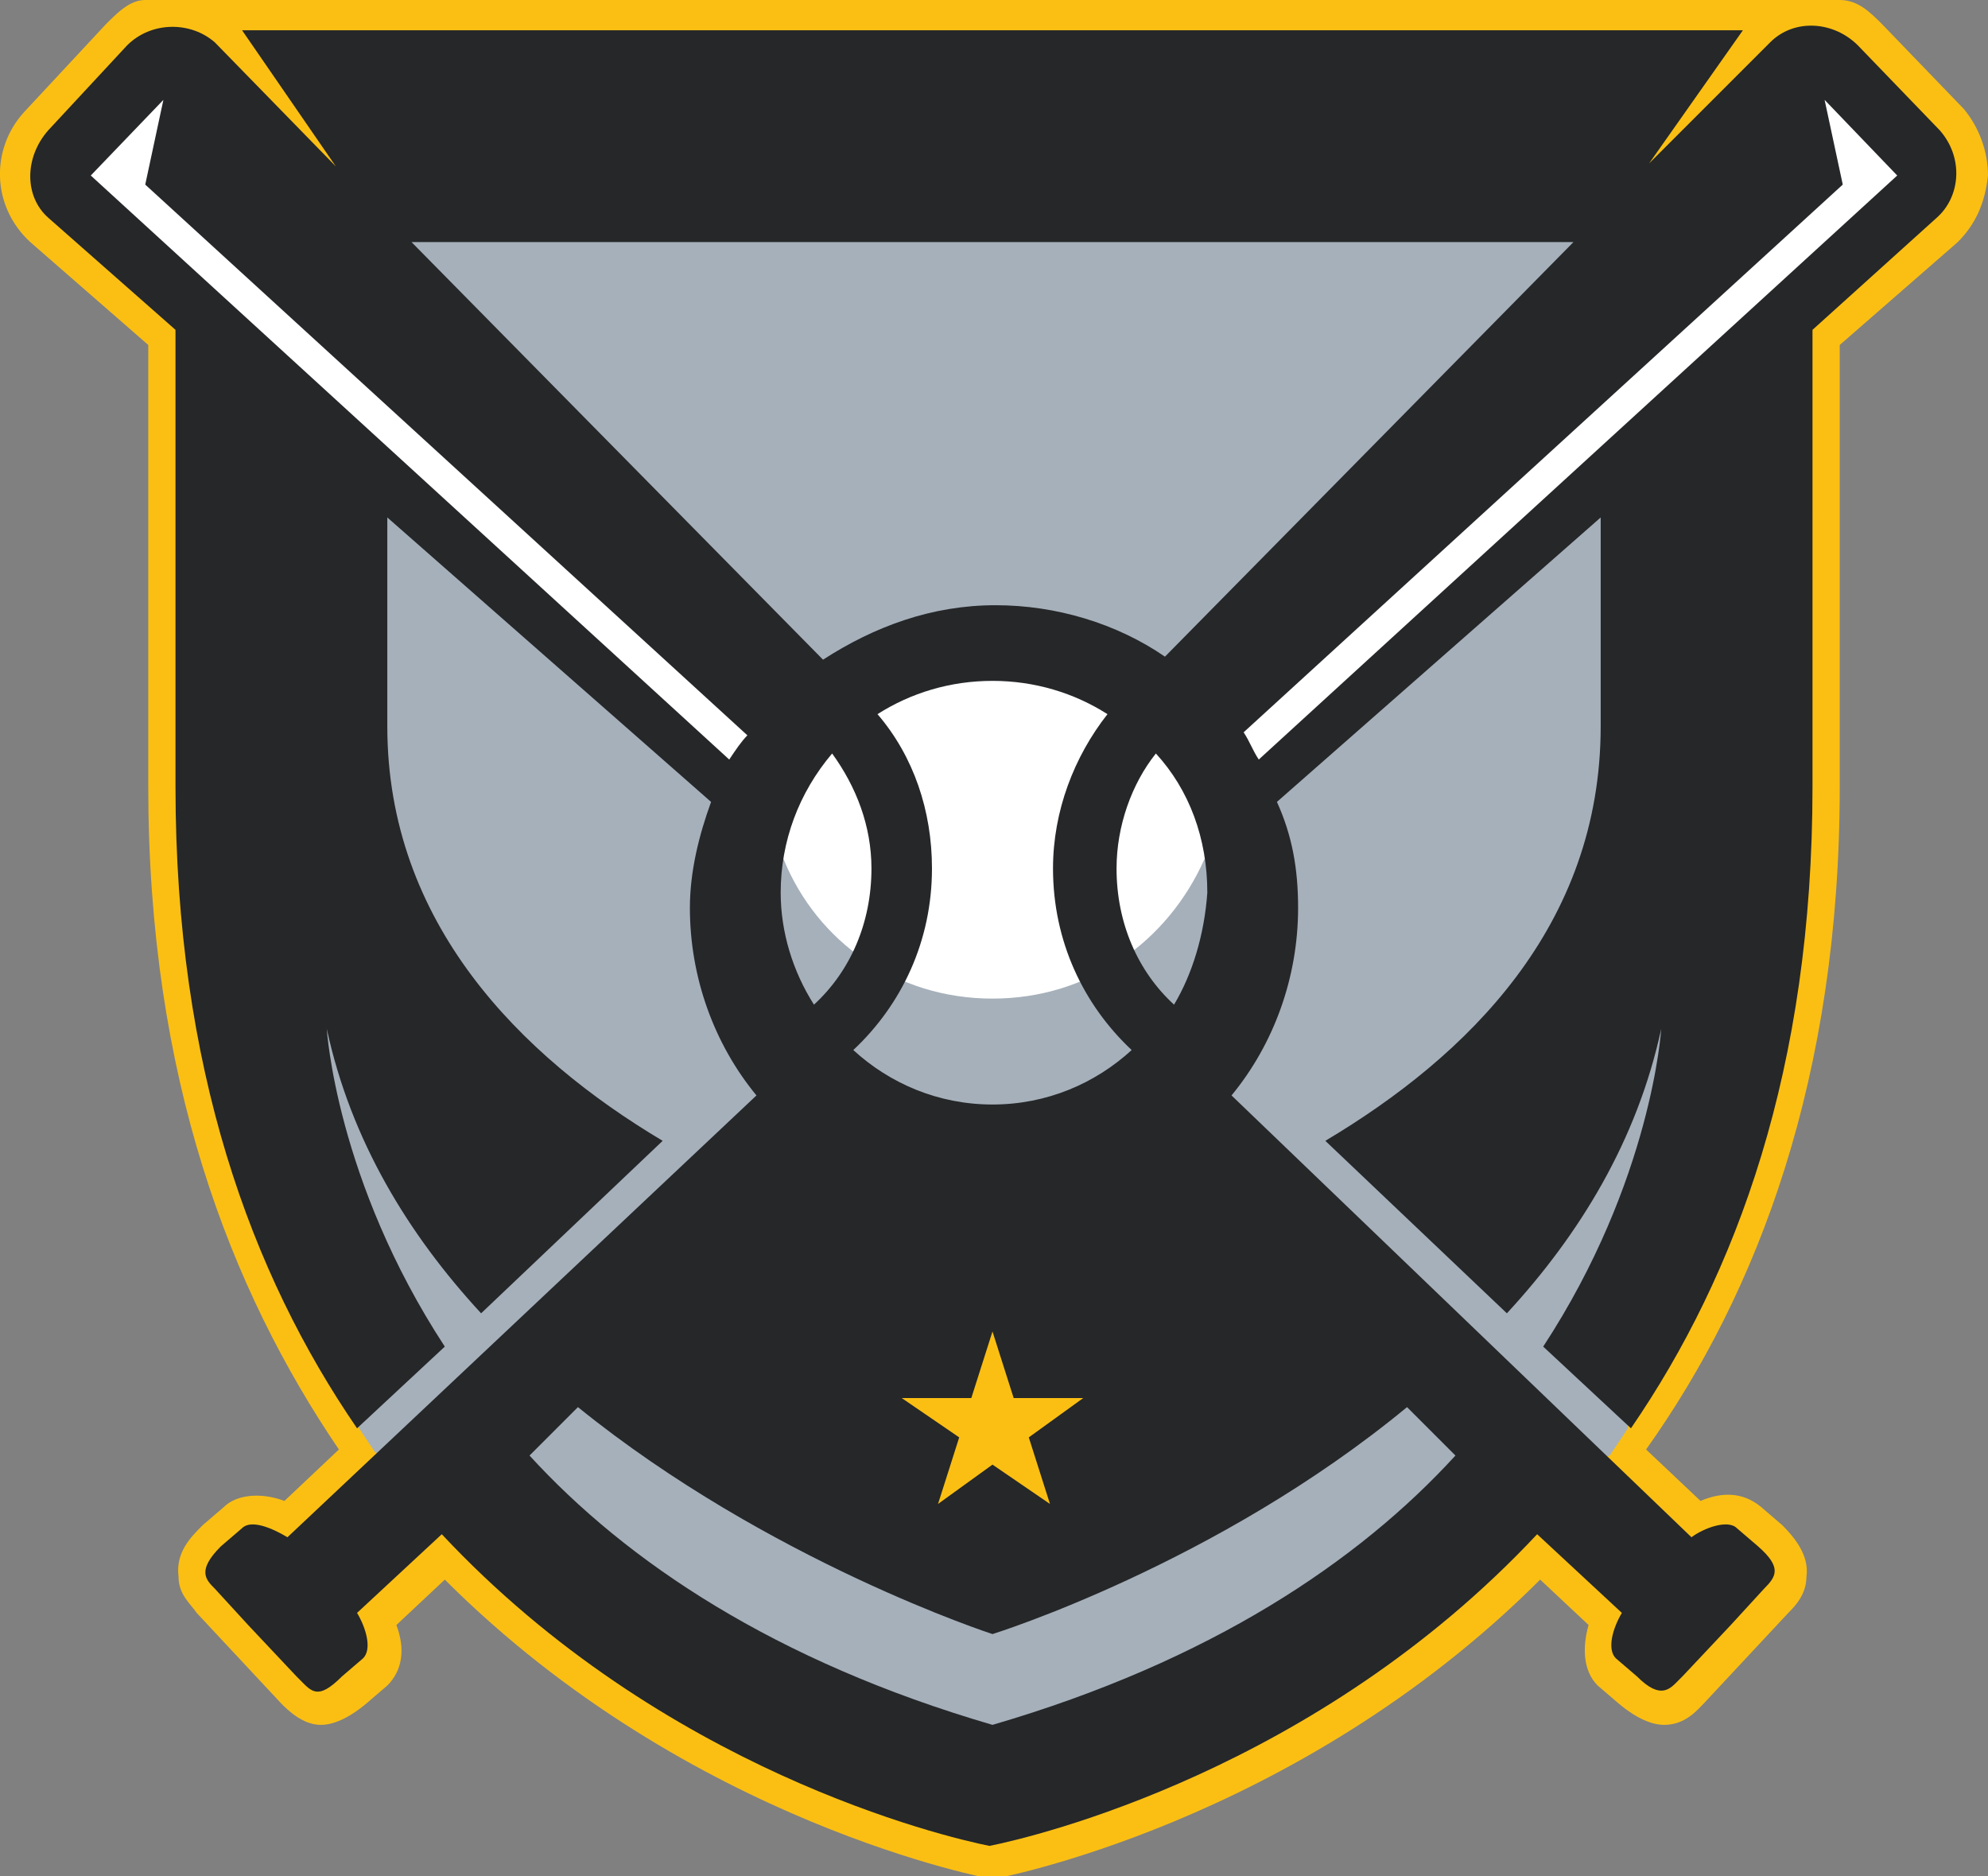<svg xmlns="http://www.w3.org/2000/svg" xmlns:xlink="http://www.w3.org/1999/xlink" id="Layer_1" x="0px" y="0px" viewBox="0 0 65.7 62" style="enable-background:new 0 0 65.7 62;" xml:space="preserve" width="65.7" height="62"><rect x="0" y="0" width="65.7" height="62" fill="#808080" stroke="none"/><style type="text/css">	.st0{fill:#FBBF13;}	.st1{fill:#A6B0BA;}	.st2{fill:#FFFFFF;}	.st3{fill:#252729;}</style><g id="Baseball">	<path class="st0" d="M65.7,5.8c0-0.8-0.3-1.6-0.8-2.2l-2.7-2.8C61.8,0.4,61.4,0,60.8,0h0c0,0-0.6,0-1.7,0C53,0,32.8,0,32.8,0h0   c0,0-20.2,0-26.3,0C5.5,0,4.8,0,4.8,0C4.3,0,3.9,0.4,3.5,0.8L0.8,3.7C-0.3,4.9-0.3,6.8,1,8l3.9,3.4V26c0,9.6,2.7,16.6,6.3,21.9   l-1.8,1.7c-0.8-0.3-1.6-0.2-2,0.2l-0.7,0.6c-0.4,0.4-0.9,0.9-0.8,1.7c0,0.6,0.4,0.9,0.6,1.2l2.8,3C9.5,56.5,10,57,10.6,57   c0.4,0,0.9-0.2,1.5-0.7l0.7-0.6c0.5-0.5,0.6-1.2,0.3-2l1.6-1.5c8.1,8.1,18.1,9.9,18.1,9.9h0c0,0,10-1.8,18.1-9.9l1.6,1.5   c-0.2,0.7-0.2,1.5,0.3,2l0.7,0.6c0.6,0.5,1.1,0.7,1.5,0.7c0.7,0,1.1-0.5,1.3-0.7l2.8-3c0.2-0.2,0.6-0.6,0.6-1.2   c0.1-0.7-0.4-1.3-0.8-1.7l-0.7-0.6c-0.6-0.5-1.3-0.5-2-0.2l-1.8-1.7c3.7-5.2,6.4-12.3,6.4-21.9V11.4L64.7,8   C65.3,7.4,65.6,6.7,65.7,5.8z"></path>	<path class="st1" d="M9.3,11v29.5h-1c0,0,0,0,0,0h3.5v6.6c0.2,0.3,0.4,0.6,0.6,0.9l3.4,1l17,10.5l16.5-10l3.9-1.4   c0.2-0.3,0.4-0.6,0.6-0.9v-6.7h3.5c0,0,0,0,0,0h-1V11h3.5V5.5h-6h-42h-6V11H9.3z"></path>	<circle class="st0" cx="32.8" cy="47.5" r="4"></circle>	<path class="st2" d="M25.1,28.2c0.8-3.5,4-6.2,7.8-6.2s7,2.6,7.8,6.2c-0.3,0.1-0.6,0.1-0.9,0.2C38.6,31.1,36,33,32.8,33   s-5.8-1.9-6.9-4.6C25.6,28.3,25.3,28.3,25.1,28.2z M2.3,6l22,20.5l1.5-3l-21-21L2.3,6z M63.3,6l-22,20.5l-1.5-3l21-21L63.3,6z"></path>	<path class="st3" d="M64.1,4.3l-2.7-2.8c-0.8-0.8-2.1-0.9-2.9-0.1l-4,4L57.6,1H8l3.1,4.5l-4-4.1C6.3,0.7,5,0.7,4.2,1.5L1.6,4.3   C0.8,5.2,0.8,6.5,1.6,7.2l4.2,3.7V26c0,9.3,2.5,16.1,6,21.2l2.9-2.7C11.1,39,10.8,34,10.8,34c0.8,3.7,2.7,6.8,5.1,9.4l6-5.7   c-4.7-2.8-9.1-7.2-9.1-13.7c0-3.9,0-5.9,0-6.9l10.7,9.4c-0.4,1.1-0.7,2.3-0.7,3.5c0,2.3,0.8,4.5,2.2,6.2L9.5,50.8   C9,50.5,8.3,50.2,8,50.5l-0.7,0.6c-0.8,0.8-0.5,1.1-0.2,1.4l1.1,1.2l1.6,1.7l0,0l0.1,0.1c0.4,0.4,0.6,0.7,1.4-0.1l0.7-0.6   c0.3-0.3,0.1-1-0.2-1.5l2.8-2.6c7.3,7.8,16.6,10,18.1,10.3c1.5-0.3,10.8-2.5,18.1-10.3l2.8,2.6c-0.3,0.5-0.5,1.2-0.2,1.5l0.7,0.6   c0.8,0.8,1.1,0.4,1.4,0.1l0.1-0.1l0,0l1.6-1.7l1.1-1.2c0.4-0.4,0.6-0.7-0.2-1.4l-0.7-0.6c-0.3-0.3-1.1,0-1.5,0.3L40.7,36.2   c1.4-1.7,2.2-3.9,2.2-6.2c0-1.3-0.2-2.4-0.7-3.5l10.7-9.4c0,1.4,0,3.6,0,6.9c0,6.6-4.4,10.9-9.1,13.7l6,5.7   c2.4-2.6,4.3-5.7,5.1-9.4c0,0-0.3,5-3.9,10.5l2.9,2.7c3.5-5.1,6-11.9,6-21.2V10.9L64,7.2C64.8,6.5,64.9,5.2,64.1,4.3z M24.1,25.1   L3,5.8l2.4-2.5L4.8,6.1l19.9,18.2C24.5,24.5,24.3,24.8,24.1,25.1z M29,23.6c1.1-0.7,2.4-1.1,3.8-1.1s2.7,0.4,3.8,1.1   c-1.1,1.4-1.8,3.2-1.8,5.1c0,2.4,1,4.5,2.6,6c-1.2,1.1-2.8,1.8-4.6,1.8s-3.4-0.7-4.6-1.8c1.6-1.5,2.6-3.6,2.6-6   C30.8,26.8,30.2,25,29,23.6z M34.7,49.7l-1.9-1.3L31,49.7l0.7-2.2l-1.9-1.3h2.3l0.7-2.2l0.7,2.2h2.3L34,47.5L34.7,49.7z M38.8,33.2   c-1.2-1.1-1.9-2.7-1.9-4.5c0-1.4,0.5-2.8,1.3-3.8c1.1,1.2,1.7,2.8,1.7,4.6C39.8,30.9,39.4,32.2,38.8,33.2z M26.9,33.2   c-0.7-1.1-1.1-2.4-1.1-3.7c0-1.7,0.6-3.3,1.7-4.6c0.8,1.1,1.3,2.4,1.3,3.8C28.8,30.5,28.1,32.1,26.9,33.2z M32.8,57   c-7.2-2.1-12.1-5.4-15.3-8.9l1.6-1.6c6.3,5.1,13.7,7.5,13.7,7.5s7.4-2.3,13.7-7.5l1.6,1.6C44.9,51.6,40,54.9,32.8,57z M38.5,21.7   c-1.6-1.1-3.6-1.7-5.6-1.7c-2.1,0-4,0.7-5.7,1.8L13.6,8h19.2H52L38.5,21.7z M41.6,25.1c-0.2-0.3-0.3-0.6-0.5-0.9L60.9,6.1l-0.6-2.8   l2.4,2.5L41.6,25.1z"></path></g></svg>